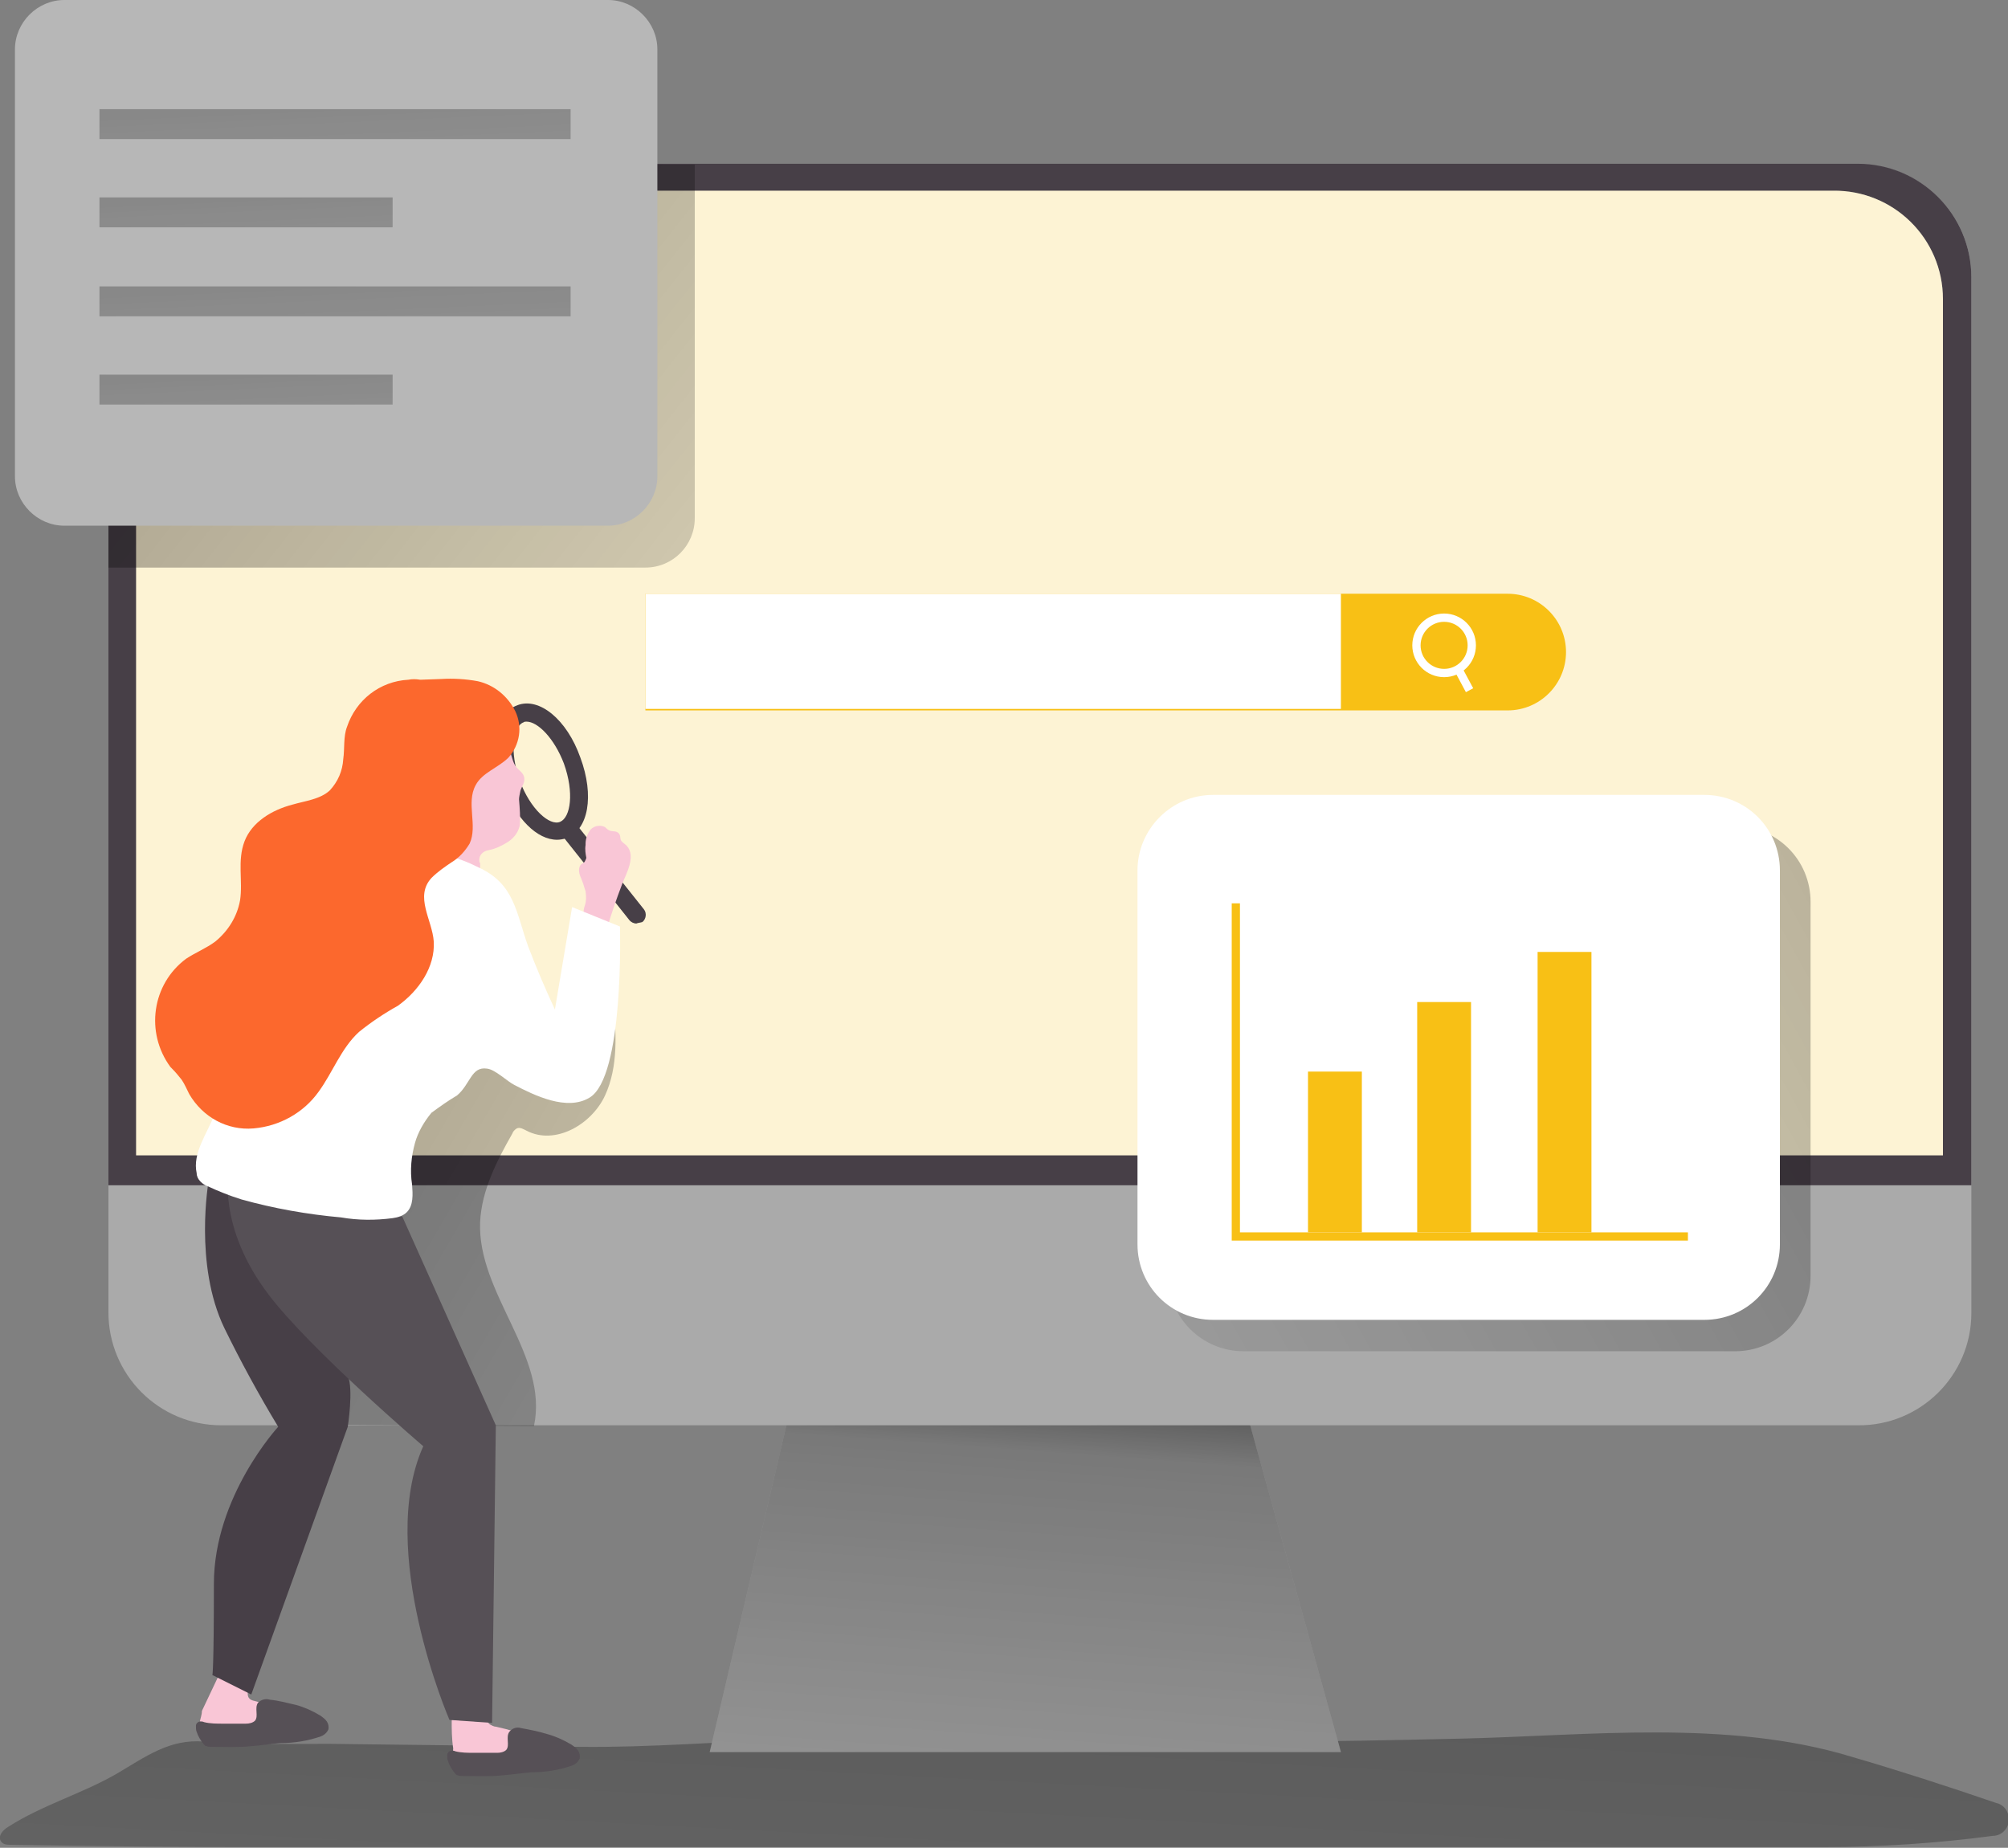 <?xml version="1.0" encoding="utf-8"?>
<!-- Generator: Adobe Illustrator 27.0.0, SVG Export Plug-In . SVG Version: 6.00 Build 0)  -->
<svg version="1.1" id="Layer_1" xmlns="http://www.w3.org/2000/svg" xmlns:xlink="http://www.w3.org/1999/xlink" x="0px" y="0px"
	 viewBox="0 0 268.5 247.1" style="enable-background:new 0 0 268.5 247.1;" xml:space="preserve">
<rect x="0" y="0" width="268.5" height="247.1" fill="#808080" stroke="none"/>
<style type="text/css">
	.st0{fill:url(#SVGID_1_);}
	.st1{fill:#B2B2B2;}
	.st2{fill:url(#SVGID_00000050663851664578672140000012342157737875166640_);}
	.st3{fill:#AAAAAA;}
	.st4{fill:#473F47;}
	.st5{fill:#FFFFFF;}
	.st6{opacity:0.18;fill:#F8C015;enable-background:new    ;}
	.st7{fill:url(#SVGID_00000175316370485668797080000012742120519621865600_);}
	.st8{fill:url(#SVGID_00000083083814533774848320000002076212028192458635_);}
	.st9{fill:url(#SVGID_00000041285584861716069340000008507819575094419874_);}
	.st10{fill:none;}
	.st11{fill:#F8C015;}
	.st12{fill:none;stroke:#FFFFFF;stroke-width:1.108;stroke-miterlimit:11.082;}
	.st13{fill:#F9C6D6;}
	.st14{fill:#565056;}
	.st15{fill:#FC682D;}
	.st16{fill:#B7B7B7;}
	.st17{fill:url(#SVGID_00000003072092483539821920000009951336734134095502_);}
	.st18{fill:url(#SVGID_00000058586483659701927180000009299390345451229847_);}
	.st19{fill:url(#SVGID_00000057144421399601920010000010515604932063864492_);}
	.st20{fill:url(#SVGID_00000052073296737307868710000018358553579317353144_);}
</style>
<g>
	
		<linearGradient id="SVGID_1_" gradientUnits="userSpaceOnUse" x1="128.616" y1="637.721" x2="118.316" y2="832.261" gradientTransform="matrix(1.108 0 0 1.108 -3.878 -545.198)">
		<stop  offset="1.000000e-02" style="stop-color:#000000"/>
		<stop  offset="8.000000e-02" style="stop-color:#000000;stop-opacity:0.69"/>
		<stop  offset="0.21" style="stop-color:#000000;stop-opacity:0.32"/>
		<stop  offset="1" style="stop-color:#000000;stop-opacity:0"/>
	</linearGradient>
	<path class="st0" d="M28.7,233l-1.4-0.1c-4.6-0.4-7.8,2-11.7,4.3c-4.7,2.7-10,4.2-14.5,7.1c-0.7,0.4-1.4,1.2-1,1.9
		c0.3,0.5,0.9,0.5,1.5,0.5c11.5,0.2,22.9,0.3,34.4,0.3h207.8c7.6,0,15.1-0.5,22.7-1.5c1.2,0,2.2-1.1,2.1-2.3c0-1-0.7-1.9-1.7-2.1
		c-6.4-2.2-12.9-4.3-19.4-6.2c-16.5-5-35.1-2.8-52.1-2.4c-17.9,0.4-35.9,0.8-53.7-0.3c-12.9-0.8-23,0-35.9,0.4
		c-9.4,0.3-18.8,1.1-28.2,1l-33.6-0.4C38.7,233.2,33.7,233.3,28.7,233z"/>
	<polygon class="st1" points="94.9,234.3 179.3,234.3 164.4,180.6 107.5,180.6 	"/>
	
		<linearGradient id="SVGID_00000075150476697757952080000015777743809211243944_" gradientUnits="userSpaceOnUse" x1="-705.772" y1="644.231" x2="-697.582" y2="754.611" gradientTransform="matrix(-1.108 0 0 1.108 -640.185 -545.198)">
		<stop  offset="1.000000e-02" style="stop-color:#000000"/>
		<stop  offset="8.000000e-02" style="stop-color:#000000;stop-opacity:0.69"/>
		<stop  offset="0.21" style="stop-color:#000000;stop-opacity:0.32"/>
		<stop  offset="1" style="stop-color:#000000;stop-opacity:0"/>
	</linearGradient>
	<polygon style="fill:url(#SVGID_00000075150476697757952080000015777743809211243944_);" points="94.9,234.3 179.3,234.3 
		164.4,180.6 107.5,180.6 	"/>
	<path class="st3" d="M263.6,37.1v138.5c0,8.3-6.8,15.1-15.2,15H29.6c-8.4,0-15.1-6.8-15.1-15.1V37.1c0-8.4,6.8-15.1,15.1-15.1
		h218.8C256.8,21.9,263.6,28.7,263.6,37.1C263.6,37.1,263.6,37.1,263.6,37.1L263.6,37.1z"/>
	<path class="st4" d="M263.6,37.1v121.4H14.5V37.1c0-8.4,6.8-15.2,15.1-15.2h218.8C256.8,21.9,263.6,28.7,263.6,37.1
		C263.6,37.1,263.6,37.1,263.6,37.1z"/>
	<path class="st5" d="M259.8,40v114.5H18.2V40c0.1-8,6.6-14.5,14.7-14.5h212.2C253.2,25.4,259.8,31.9,259.8,40z"/>
	<path class="st6" d="M259.8,40v114.5H18.2V40c0.1-8,6.6-14.5,14.7-14.5h212.2C253.2,25.4,259.8,31.9,259.8,40z"/>
	
		<linearGradient id="SVGID_00000031924677446264484280000003762201947063225997_" gradientUnits="userSpaceOnUse" x1="292.827" y1="562.915" x2="94.607" y2="672.155" gradientTransform="matrix(1.108 0 0 1.108 -3.878 -545.198)">
		<stop  offset="1.000000e-02" style="stop-color:#000000"/>
		<stop  offset="8.000000e-02" style="stop-color:#000000;stop-opacity:0.69"/>
		<stop  offset="0.21" style="stop-color:#000000;stop-opacity:0.32"/>
		<stop  offset="1" style="stop-color:#000000;stop-opacity:0"/>
	</linearGradient>
	<path style="fill:url(#SVGID_00000031924677446264484280000003762201947063225997_);" d="M166.3,110.5H232
		c5.6,0,10.1,4.5,10.1,10.1v50c0,5.6-4.5,10.1-10.1,10.1h-65.7c-5.6,0-10.1-4.5-10.1-10.1v-50C156.2,115,160.7,110.5,166.3,110.5z"
		/>
	
		<linearGradient id="SVGID_00000155825622022566845560000010809982897158990260_" gradientUnits="userSpaceOnUse" x1="-2.939" y1="492.815" x2="155.491" y2="617.825" gradientTransform="matrix(1.108 0 0 1.108 -3.878 -545.198)">
		<stop  offset="1.000000e-02" style="stop-color:#000000"/>
		<stop  offset="8.000000e-02" style="stop-color:#000000;stop-opacity:0.69"/>
		<stop  offset="0.21" style="stop-color:#000000;stop-opacity:0.32"/>
		<stop  offset="1" style="stop-color:#000000;stop-opacity:0"/>
	</linearGradient>
	<path style="fill:url(#SVGID_00000155825622022566845560000010809982897158990260_);" d="M92.9,22v47.3c0,3.6-2.9,6.6-6.6,6.6l0,0
		H14.5V37.1c0-8.4,6.8-15.1,15.1-15.1H92.9z"/>
	
		<linearGradient id="SVGID_00000024708903303032837110000015043985268791603331_" gradientUnits="userSpaceOnUse" x1="1.734" y1="605.222" x2="173.294" y2="705.082" gradientTransform="matrix(1.108 0 0 1.108 -3.878 -545.198)">
		<stop  offset="1.000000e-02" style="stop-color:#000000"/>
		<stop  offset="8.000000e-02" style="stop-color:#000000;stop-opacity:0.69"/>
		<stop  offset="0.21" style="stop-color:#000000;stop-opacity:0.32"/>
		<stop  offset="1" style="stop-color:#000000;stop-opacity:0"/>
	</linearGradient>
	<path style="fill:url(#SVGID_00000024708903303032837110000015043985268791603331_);" d="M71.4,190.7c2-9.4-7.6-17.7-7.2-27.3
		c0.2-4.2,2.2-8.1,4.3-11.8c0.1-0.3,0.3-0.5,0.6-0.7c0.4-0.2,0.9,0.1,1.3,0.3c3.8,2,8.7-0.8,10.5-4.7c1.8-3.9,1.5-8.4,1.1-12.7
		c-4.1,3.3-9.8,4.2-14.7,2.3c-2.4-0.9-4.7-2.6-7.3-2.5s-5,1.8-6.9,3.7c-6.5,6.5-10.2,15.4-11.8,24.5s-1.3,19.5-1.1,28.7L71.4,190.7z
		"/>
	<line class="st10" x1="222.1" y1="88.5" x2="188.6" y2="70.3"/>
	<path class="st11" d="M86.3,79.4h115.3c4.3,0,7.8,3.5,7.8,7.8l0,0c0,4.3-3.5,7.8-7.8,7.8H86.3V79.4z"/>
	<rect x="86.3" y="79.4" class="st5" width="93" height="15.4"/>
	<circle class="st12" cx="193.1" cy="86.3" r="3.7"/>
	<path class="st12" d="M196.5,92.3l-1.5-2.8"/>
	<path class="st13" d="M60.6,233.8c-0.1,0.8,0.2,1.5,0.7,2.1c0.3,0.2,0.6,0.3,0.9,0.4c0.9,0.2,1.8,0.2,2.7,0.2
		c1.7-0.1,3.3-0.4,4.9-0.7l2.8-0.5c0.4,0,0.7-0.2,0.9-0.5c0.2-0.4,0.1-0.8-0.2-1.1c-0.5-0.6-1.1-1-1.8-1.2c-1.7-0.7-3.4-1.2-5.2-1.6
		c-0.3,0-0.6-0.2-0.8-0.3c-0.4-0.3-0.4-0.8-0.7-1.2c-0.5-0.7-1.4-1.1-2.2-0.9c-0.8,0.2-2,0.7-2.2,1.6
		C60.4,231.2,60.4,232.5,60.6,233.8z"/>
	<path class="st14" d="M69.7,231.1c-0.6-0.2-1.2,0-1.6,0.5c-0.5,0.7,0.1,1.8-0.4,2.4c-0.3,0.3-0.8,0.4-1.2,0.4h-3.1
		c-0.8,0-1.7,0-2.5-0.2c-0.2-0.1-0.4-0.1-0.6-0.1c-0.3,0.1-0.5,0.3-0.5,0.6c0,0.3,0,0.6,0.1,0.8c0.2,0.6,0.5,1.1,0.9,1.6
		c0.1,0.1,0.2,0.3,0.4,0.3c0.2,0.1,0.4,0.1,0.6,0.1c1.8,0,3.7,0.1,5.5-0.1c1.3-0.1,2.5-0.3,3.8-0.4c1.8,0,3.7-0.3,5.4-0.9
		c0.5-0.2,0.8-0.5,1-0.9c0.1-0.4,0-0.8-0.2-1.1c-0.2-0.3-0.6-0.6-0.9-0.8c-1-0.6-2.1-1.1-3.2-1.4C71.9,231.5,70.8,231.3,69.7,231.1z
		"/>
	<path class="st13" d="M26.7,230.3v0.2c0.1,2.5,3.3,2.5,5.1,2.4c1.7-0.1,3.3-0.4,4.9-0.7l2.8-0.5c0.4,0,0.7-0.2,0.9-0.5
		c0.2-0.4,0.1-0.8-0.2-1.1c-0.5-0.6-1.1-1-1.8-1.2c-1.5-0.6-3-1.1-4.6-1.5c-1.4-0.4-0.2-2.3-0.1-3.3c0.1-0.2,0.1-0.4,0-0.6
		c-0.2-0.2-0.4-0.4-0.7-0.4c-0.8-0.3-1.7-0.4-2.5-0.5c-0.2,0-0.3,0-0.5,0.1c-0.1,0.1-0.2,0.2-0.3,0.4l-2.7,5.7
		C27,229.3,26.8,229.8,26.7,230.3z"/>
	<path class="st4" d="M27.9,157.9c0,0-2,11.2,2.1,19.7c2.2,4.5,4.6,8.9,7.2,13.2c0,0-8.6,9.3-8.6,21c0,11.7-0.2,12.2-0.2,12.2
		l5.2,2.6l12.9-35.8c0,0,0.8-5.1,0-6.8c-0.8-1.7-7.4-21.3-7.4-21.3L27.9,157.9z"/>
	<path class="st4" d="M74.5,112.3c-2.7,0-5.5-2.8-7.2-7.2c-1.9-5.1-1.1-9.7,1.9-10.8c2.9-1.1,6.6,1.9,8.4,7l0,0
		c1.9,5.1,1.1,9.7-1.9,10.8C75.4,112.2,74.9,112.3,74.5,112.3z M70.4,96.5c-0.1,0-0.3,0-0.4,0.1c-1.4,0.5-1.9,3.9-0.5,7.8
		c1.4,3.8,4,6.1,5.4,5.5s1.9-3.9,0.5-7.8l0,0C74.1,98.7,71.9,96.5,70.4,96.5z"/>
	<path class="st4" d="M85.1,123.5c-0.4,0-0.7-0.2-0.9-0.4l-8.9-11.2c-0.4-0.5-0.3-1.3,0.2-1.7c0,0,0,0,0,0l0,0
		c0.5-0.4,1.3-0.3,1.7,0.2l0,0l8.9,11.2c0.4,0.5,0.3,1.3-0.2,1.7C85.6,123.4,85.3,123.4,85.1,123.5L85.1,123.5z"/>
	<path class="st13" d="M69.4,106.9c0.1,1.2,0.2,2.4,0.1,3.5c-0.2,0.9-0.8,1.7-1.6,2.2c-0.8,0.5-1.6,0.9-2.6,1.1
		c-0.7,0.1-1.3,0.7-1.2,1.4c0,0.1,0,0.2,0.1,0.3v3c0,0.3,0,0.6-0.2,0.9c-0.1,0.1-0.3,0.2-0.5,0.3c-1.5,0.4-3.1-0.4-3.7-1.9
		c-0.3-0.7-0.7-1.3-1.1-2c-0.4-0.8-0.6-1.7-0.7-2.6c-0.3-2.9,0.3-5.8,1.6-8.4c0.8-1.7,2-3.1,3.5-4.2c1.2-0.8,3.5-2.1,4.7-0.7
		c0.6,0.7,0.6,1.8,1.1,2.6c0.4,0.6,1.1,0.9,1.2,1.6c0.1,0.7-0.3,1.1-0.5,1.7C69.5,106.2,69.4,106.6,69.4,106.9z"/>
	<path class="st13" d="M78.3,113v-0.2c0-0.7,0.3-1.4,0.7-1.9c0.5-0.5,1.3-0.6,1.9-0.3c0.2,0.2,0.4,0.4,0.7,0.5s0.8,0,1.1,0.3
		c0.3,0.3,0.2,0.6,0.3,0.9c0.1,0.3,0.5,0.5,0.8,0.8c1.3,1.4-0.1,3.8-0.6,5.1c-0.8,2.1-1.5,4.1-2.1,6.2c-0.7,0.1-1.5,0-2.1-0.4
		c-0.2-0.1-0.4-0.3-0.6-0.5c-0.4-0.7-0.5-1.6-0.2-2.4c0.2-0.6,0.2-1.2,0.1-1.9c-0.2-0.7-0.4-1.3-0.7-2c-0.2-0.5-0.3-1.2,0.1-1.6
		c0.1-0.1,0.4-0.2,0.5-0.4c0.1-0.2,0.2-0.4,0.2-0.5C78.3,114.2,78.2,113.6,78.3,113z"/>
	<path class="st14" d="M53.8,162.7l12.5,27.9l-0.5,39.8l-5.7-0.4c0,0-9.8-22.6-3.5-36.6c0,0-15.1-12.9-20.7-20.3
		c-6.9-9.1-5.3-16.6-5.3-16.6L53.8,162.7z"/>
	<path class="st5" d="M59.6,114.4c1.5,0.3,3,0.9,4.4,1.6c4.8,2.2,5,6,6.6,10.5c1.1,2.9,2.3,5.7,3.6,8.5l2.3-13.7l6.4,2.6
		c0,0,0.6,20.2-4.1,22.9c-3,1.8-7.3-0.3-10-1.7c-1-0.5-2.6-2.1-3.7-2.2c-2.1-0.3-2.2,2.1-4,3.6c-1.2,0.7-2.3,1.5-3.4,2.3
		c-1,1.2-1.8,2.6-2.2,4c-0.5,1.8-0.7,3.7-0.4,5.6c0.1,1.3,0.2,2.8-0.7,3.7c-0.5,0.5-1.2,0.7-1.9,0.8c-2.3,0.3-4.6,0.3-6.9-0.1
		c-4.5-0.4-9-1.2-13.3-2.4c-1.6-0.5-3.1-1.1-4.6-1.8c-0.3-0.1-0.6-0.3-0.9-0.6c-0.3-0.3-0.5-0.7-0.5-1.1c-0.6-2.7,1.4-5.3,2.4-7.9
		c0.7-1.8,0.9-3.7,1.5-5.5c0.7-2,1.9-3.3,3-5.1c0.9-1.4,1.4-3,2.3-4.5c2.4-3.7,5.1-7.2,8-10.5c1.7-2.1,3.6-4.1,5.7-5.9
		c2.4-2.1,5.4-3.3,8.6-3.3C58.5,114.3,59,114.3,59.6,114.4z"/>
	<path class="st15" d="M54.6,90.9c-3.8,0.2-7,2.7-8.2,6.3c-0.5,1.3-0.3,2.9-0.5,4.3c-0.1,1.6-0.7,3-1.8,4.2c-1.3,1.2-3.3,1.4-5,1.9
		c-2.7,0.7-5.4,2.3-6.4,4.9c-1,2.6-0.2,5.3-0.6,7.9c-0.4,2.2-1.6,4.1-3.3,5.5c-1.2,0.9-2.7,1.5-3.9,2.3c-4.6,3.4-5.5,9.9-2.1,14.5
		c0,0,0,0,0,0l0.2,0.2c0.5,0.5,0.9,1,1.3,1.5c0.4,0.6,0.7,1.3,1,1.9c1.8,3.1,5.1,4.9,8.6,4.6c3.5-0.3,6.7-2.1,8.7-4.9
		c1.9-2.6,3-5.8,5.4-8c1.6-1.3,3.4-2.5,5.2-3.5c2.8-2,5-5.2,4.8-8.6c-0.2-2.9-2.6-6-0.3-8.5c0.8-0.8,1.8-1.5,2.7-2.1
		c1-0.6,1.8-1.5,2.4-2.5c1.1-2.4-0.5-5.4,0.8-7.8c0.9-1.7,3-2.3,4.4-3.7c1.5-1.7,1.9-4.1,0.9-6.2c-1-2-2.8-3.5-5-4
		c-1.6-0.3-3.3-0.4-4.9-0.3l-2.8,0.1C55.6,90.8,55.1,90.8,54.6,90.9z"/>
	<path class="st14" d="M36.1,227.3c-0.6-0.2-1.2,0-1.6,0.4c-0.5,0.7,0.1,1.8-0.4,2.4c-0.3,0.3-0.8,0.4-1.2,0.4h-3.1
		c-0.8,0-1.7,0-2.5-0.2c-0.2-0.1-0.4-0.1-0.6-0.1c-0.3,0.1-0.5,0.3-0.5,0.6c0,0.3,0,0.6,0.1,0.8c0.2,0.6,0.5,1.1,0.9,1.6
		c0.1,0.1,0.2,0.3,0.4,0.3c0.2,0.1,0.4,0.1,0.6,0.1c1.8,0,3.7,0.1,5.5-0.1c1.3-0.1,2.5-0.3,3.8-0.4c1.8,0,3.7-0.3,5.4-0.9
		c0.5-0.2,0.8-0.5,1-0.9c0.1-0.4,0-0.8-0.2-1.1c-0.2-0.3-0.6-0.6-0.9-0.8c-1-0.6-2.1-1.1-3.2-1.4C38.3,227.7,37.2,227.4,36.1,227.3z
		"/>
	<path class="st5" d="M162.2,106.3h65.7c5.6,0,10.1,4.5,10.1,10.1v50c0,5.6-4.5,10.1-10.1,10.1h-65.7c-5.6,0-10.1-4.5-10.1-10.1v-50
		C152.1,110.9,156.6,106.3,162.2,106.3z"/>
	<path class="st16" d="M8.6,0h72.7c3.6,0,6.6,3,6.6,6.6v57.1c0,3.6-3,6.6-6.6,6.6H8.6c-3.6,0-6.6-3-6.6-6.6V6.6C2,3,5,0,8.6,0z"/>
	<polygon class="st11" points="225.7,165.9 164.7,165.9 164.7,120.8 165.8,120.8 165.8,164.8 225.7,164.8 	"/>
	<rect x="174.9" y="143.3" class="st11" width="7.2" height="21.5"/>
	<rect x="189.5" y="134" class="st11" width="7.2" height="30.8"/>
	<rect x="205.6" y="127.3" class="st11" width="7.2" height="37.5"/>
	
		<linearGradient id="SVGID_00000028323426400298869270000015138558883249961146_" gradientUnits="userSpaceOnUse" x1="42.544" y1="477.081" x2="45.914" y2="552.541" gradientTransform="matrix(1.108 0 0 1.108 -3.878 -545.198)">
		<stop  offset="1.000000e-02" style="stop-color:#000000"/>
		<stop  offset="8.000000e-02" style="stop-color:#000000;stop-opacity:0.69"/>
		<stop  offset="0.21" style="stop-color:#000000;stop-opacity:0.32"/>
		<stop  offset="1" style="stop-color:#000000;stop-opacity:0"/>
	</linearGradient>
	<rect x="13.3" y="14.6" style="fill:url(#SVGID_00000028323426400298869270000015138558883249961146_);" width="63" height="4"/>
	
		<linearGradient id="SVGID_00000060748688436701746290000009281011047928247435_" gradientUnits="userSpaceOnUse" x1="32.029" y1="492.461" x2="34.879" y2="556.071" gradientTransform="matrix(1.108 0 0 1.108 -3.878 -545.198)">
		<stop  offset="1.000000e-02" style="stop-color:#000000"/>
		<stop  offset="8.000000e-02" style="stop-color:#000000;stop-opacity:0.69"/>
		<stop  offset="0.21" style="stop-color:#000000;stop-opacity:0.32"/>
		<stop  offset="1" style="stop-color:#000000;stop-opacity:0"/>
	</linearGradient>
	<rect x="13.3" y="26.4" style="fill:url(#SVGID_00000060748688436701746290000009281011047928247435_);" width="39.2" height="4"/>
	
		<linearGradient id="SVGID_00000165927947674480015620000016560044508961260693_" gradientUnits="userSpaceOnUse" x1="42.544" y1="498.481" x2="45.914" y2="573.941" gradientTransform="matrix(1.108 0 0 1.108 -3.878 -545.198)">
		<stop  offset="1.000000e-02" style="stop-color:#000000"/>
		<stop  offset="8.000000e-02" style="stop-color:#000000;stop-opacity:0.69"/>
		<stop  offset="0.21" style="stop-color:#000000;stop-opacity:0.32"/>
		<stop  offset="1" style="stop-color:#000000;stop-opacity:0"/>
	</linearGradient>
	<rect x="13.3" y="38.3" style="fill:url(#SVGID_00000165927947674480015620000016560044508961260693_);" width="63" height="4"/>
	
		<linearGradient id="SVGID_00000109006760751161314980000009211355031382582423_" gradientUnits="userSpaceOnUse" x1="32.029" y1="513.861" x2="34.879" y2="577.471" gradientTransform="matrix(1.108 0 0 1.108 -3.878 -545.198)">
		<stop  offset="1.000000e-02" style="stop-color:#000000"/>
		<stop  offset="8.000000e-02" style="stop-color:#000000;stop-opacity:0.69"/>
		<stop  offset="0.21" style="stop-color:#000000;stop-opacity:0.32"/>
		<stop  offset="1" style="stop-color:#000000;stop-opacity:0"/>
	</linearGradient>
	<rect x="13.3" y="50.1" style="fill:url(#SVGID_00000109006760751161314980000009211355031382582423_);" width="39.2" height="4"/>
</g>
</svg>
